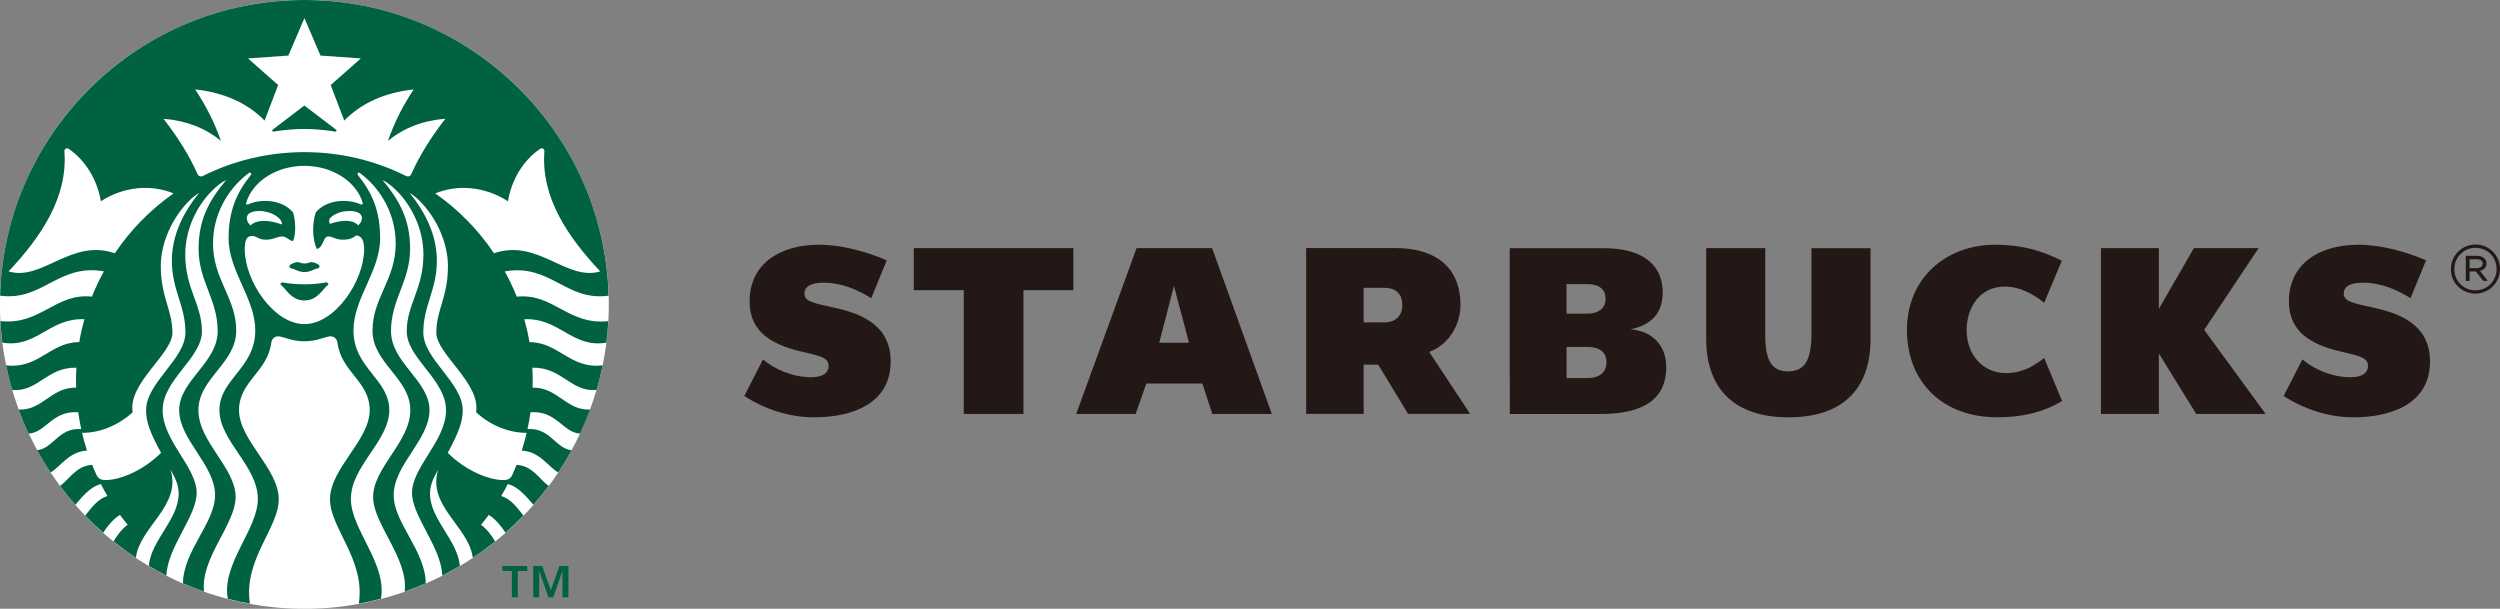 <?xml version="1.0" encoding="UTF-8"?><svg id="_レイヤー_2" xmlns="http://www.w3.org/2000/svg" viewBox="0 0 455.69 110.96"><rect x="0" y="0" width="455.69" height="110.96" fill="#808080" stroke="none"/><defs><style>.cls-1{fill:#fff;}.cls-2{fill:#006241;}.cls-3{fill:none;}.cls-4{fill:#231815;}</style></defs><g id="text"><path class="cls-3" d="m7.62,64.76c.35,1.29,1,1.49,1.89,1.25.88-.24,1.35-.74,1.01-2.03l-.21-.77,2.22-.59.13.48c.77,2.86-.47,4.3-2.63,4.88-2.16.58-3.95-.05-4.71-2.91l-1.11-4.15c-.77-2.86.47-4.3,2.63-4.88,2.16-.58,3.95.05,4.71,2.91v.03s-2.21.59-2.21.59l-.09-.32c-.35-1.29-1-1.49-1.89-1.25-.88.24-1.35.74-1.01,2.03l1.27,4.73Zm5.78-6.31c-.77-2.86.47-4.3,2.63-4.88,2.16-.58,3.95.05,4.71,2.91l1.11,4.15c.77,2.86-.47,4.3-2.63,4.88-2.16.58-3.95-.05-4.71-2.91l-1.11-4.15Zm3.41,3.85c.35,1.29,1,1.49,1.89,1.25.89-.24,1.35-.74,1.01-2.03l-1.27-4.73c-.35-1.29-1-1.49-1.89-1.25-.89.24-1.35.74-1.01,2.03l1.27,4.73Zm8.22,1.49l-3.11-11.62,2.43-.65,4.94,6.06h.03s-1.85-6.9-1.85-6.9l2.03-.54,3.11,11.62-2.12.57-5.41-6.59h-.03s2.01,7.51,2.01,7.51l-2.03.54Zm9.95-2.67l-3.11-11.62,5.79-1.55.53,1.96-3.57.96.72,2.67,2.8-.75.53,1.96-2.8.75,1.35,5.02-2.22.6Zm7.52-2.02l-3.11-11.62,2.22-.6,3.11,11.62-2.22.6Zm1.48-12.85l3.09-.83c2.54-.68,4.25.03,5.13,2.94l.96,3.57c.69,2.95-.43,4.43-2.98,5.11l-3.09.83-3.11-11.62Zm4.81,9.06l.77-.21c1.22-.33,1.78-1.1,1.31-2.83l-.82-3.06c-.44-1.64-1.17-2.17-2.55-1.8l-.77.21,2.06,7.69Zm7.5.09l-3.11-11.62,6.08-1.63.53,1.96-3.86,1.04.72,2.67,2.95-.79.53,1.96-2.95.79.82,3.06,4.02-1.08.53,1.96-6.24,1.67Zm8.42-2.26l-3.11-11.62,2.43-.65,4.94,6.06h.03s-1.85-6.9-1.85-6.9l2.03-.54,3.11,11.62-2.12.57-5.41-6.59h-.03s2.01,7.51,2.01,7.51l-2.03.54Zm13.56-16.09l.53,1.96-2.59.69,2.59,9.66-2.22.6-2.59-9.66-2.59.69-.53-1.96,7.4-1.98Zm4.81,11.17l-3.11-11.62,2.22-.6,3.11,11.62-2.22.59Zm3.8-1.02l-.23-12.39,2.85-.76,5.91,10.87-2.12.57-1.22-2.3-3.07.82.03,2.62-2.14.57Zm1.99-5.26l2.2-.59-2.34-4.41h-.03s.16,5,.16,5Zm7.99,2.58l-3.11-11.62,2.22-.59,2.59,9.66,3.57-.96.53,1.96-5.79,1.55ZM8.88,79.16l-1.66-6.2,1.71-.46c1.46-.39,2.36.11,2.67,1.27.31,1.17-.22,2.05-1.68,2.44l-.52.14.67,2.49-1.18.32Zm.26-3.78l.64-.17c.58-.16.8-.53.64-1.11-.16-.58-.53-.8-1.11-.64l-.63.17.47,1.75Zm7.32,1.76l-1.71-2.25-.57.15.68,2.52-1.18.32-1.66-6.2,1.72-.46c1.42-.38,2.29.12,2.6,1.29.21.77.08,1.4-.51,1.83l1.91,2.45-1.27.34Zm-2.53-3.07l.61-.16c.52-.14.77-.48.61-1.08-.16-.6-.55-.77-1.07-.63l-.61.16.46,1.72Zm4.61,2.52l-1.66-6.2,3.24-.87.28,1.05-2.06.55.38,1.43,1.57-.42.28,1.05-1.57.42.44,1.63,2.15-.57.28,1.05-3.33.89Zm4.38-1.17l-1.66-6.2,1.18-.32,1.38,5.15,1.91-.51.28,1.05-3.09.83Zm3.97-1.06l-1.66-6.2,1.18-.32,1.66,6.2-1.18.32Zm2.47-.66l-1.66-6.2,1.66-.44,2.16,3.78h.02s-.02-4.36-.02-4.36l1.66-.44,1.66,6.2-1.01.27-1.31-4.88h-.02s.04,5.22.04,5.22l-.89.24-2.57-4.54h-.02s1.31,4.88,1.31,4.88l-1.01.27Zm6.76-1.81l-1.66-6.2,1.18-.32,1.66,6.2-1.18.32Zm2.47-.66l-1.66-6.2,1.3-.35,2.63,3.23h.02s-.98-3.68-.98-3.68l1.08-.29,1.66,6.2-1.13.3-2.88-3.51h-.02s1.07,4,1.07,4l-1.08.29Zm4.84-1.3l-.12-6.61,1.52-.41,3.15,5.8-1.13.3-.65-1.23-1.64.44.02,1.4-1.14.31Zm1.06-2.81l1.18-.31-1.25-2.35h-.02s.09,2.67.09,2.67Zm7,.65l-1.71-2.25-.57.15.68,2.52-1.18.32-1.66-6.2,1.72-.46c1.42-.38,2.29.12,2.6,1.29.21.77.08,1.4-.51,1.83l1.91,2.45-1.27.34Zm-2.53-3.07l.61-.16c.52-.14.77-.48.61-1.08-.16-.6-.55-.77-1.07-.63l-.61.16.46,1.72Zm5.34-1.64l.34-2.77,1.26-.34-.7,4.14.67,2.51-1.18.32-.67-2.51-2.68-3.24,1.26-.34,1.71,2.22Zm4.36-3.84l1.67-.45c1.27-.34,2.14,0,2.43,1.06.14.54,0,1.06-.42,1.49.76.24,1.11.51,1.32,1.28.33,1.23-.34,2.01-1.6,2.34l-1.73.47-1.66-6.2Zm1.84,2.14l.41-.11c.53-.14.8-.55.69-.97-.12-.46-.47-.68-1.02-.53l-.47.13.4,1.48Zm.74,2.76l.5-.13c.62-.17.85-.61.7-1.15-.16-.59-.65-.77-1.27-.61l-.41.11.48,1.79Zm6.72-.75l-1.71-2.25-.57.15.68,2.52-1.18.32-1.66-6.2,1.72-.46c1.42-.38,2.29.12,2.6,1.29.21.77.08,1.4-.51,1.83l1.91,2.45-1.27.34Zm-2.54-3.07l.61-.16c.52-.14.77-.48.61-1.08-.16-.6-.55-.77-1.07-.63l-.61.16.46,1.72Zm4.19,2.63l-.12-6.61,1.52-.41,3.15,5.8-1.13.3-.65-1.22-1.64.44.02,1.39-1.14.31Zm1.06-2.81l1.18-.31-1.25-2.35h-.02s.09,2.67.09,2.67Zm4.29,1.37l-1.66-6.2,1.3-.35,2.63,3.23h.02s-.98-3.68-.98-3.68l1.08-.29,1.66,6.2-1.13.3-2.88-3.51h-.02s1.07,4,1.07,4l-1.08.29Zm3.6-7.61l1.65-.44c1.36-.36,2.27.02,2.74,1.57l.51,1.9c.37,1.58-.23,2.36-1.59,2.73l-1.65.44-1.66-6.2Zm2.57,4.83l.41-.11c.65-.18.95-.59.7-1.51l-.44-1.63c-.23-.88-.62-1.16-1.36-.96l-.41.11,1.1,4.1Zm4.02.04l-1.66-6.2,1.66-.44,2.16,3.78h.02s-.02-4.36-.02-4.36l1.66-.44,1.66,6.2-1.01.27-1.31-4.88h-.02s.05,5.22.05,5.22l-.89.24-2.57-4.54h-.02s1.31,4.88,1.31,4.88l-1.01.27Zm6.27-1.68l-.12-6.61,1.52-.41,3.15,5.8-1.13.3-.65-1.22-1.64.44.02,1.39-1.14.31Zm1.06-2.8l1.18-.31-1.25-2.35h-.02s.09,2.67.09,2.67Zm7,.64l-1.71-2.25-.57.15.68,2.52-1.18.32-1.66-6.2,1.72-.46c1.42-.38,2.29.12,2.6,1.29.21.77.08,1.4-.51,1.83l1.91,2.45-1.27.34Zm-2.53-3.07l.61-.16c.52-.14.77-.48.61-1.08-.16-.6-.55-.77-1.07-.63l-.61.16.46,1.72Zm4.61,2.52l-1.66-6.2,1.19-.32.68,2.56h.02s.85-2.97.85-2.97l1.29-.35-.93,2.93,2.77,3.22-1.33.36-1.93-2.27-.27.83.51,1.9-1.19.32Zm-.59-24.9L.74,56.27l6.59,24.61,100.21-26.85-6.59-24.61Z"/><path class="cls-3" d="m7.62,64.76c.35,1.29,1,1.49,1.89,1.25.88-.24,1.35-.74,1.01-2.03l-.21-.77,2.22-.59.13.48c.77,2.86-.47,4.3-2.63,4.88-2.16.58-3.95-.05-4.71-2.91l-1.11-4.15c-.77-2.86.47-4.3,2.63-4.88,2.16-.58,3.95.05,4.71,2.91v.03s-2.21.59-2.21.59l-.09-.32c-.35-1.29-1-1.49-1.89-1.25-.88.24-1.35.74-1.01,2.03l1.27,4.73Zm5.78-6.31c-.77-2.86.47-4.3,2.63-4.88,2.16-.58,3.95.05,4.71,2.91l1.11,4.15c.77,2.86-.47,4.3-2.63,4.88-2.16.58-3.95-.05-4.71-2.91l-1.11-4.15Zm3.41,3.85c.35,1.29,1,1.49,1.89,1.25.89-.24,1.35-.74,1.01-2.03l-1.27-4.73c-.35-1.29-1-1.49-1.89-1.25-.89.24-1.35.74-1.01,2.03l1.27,4.73Zm8.22,1.49l-3.11-11.62,2.43-.65,4.94,6.06h.03s-1.85-6.9-1.85-6.9l2.03-.54,3.11,11.62-2.12.57-5.41-6.59h-.03s2.01,7.51,2.01,7.51l-2.03.54Zm9.95-2.67l-3.11-11.62,5.79-1.55.53,1.96-3.57.96.72,2.67,2.8-.75.53,1.96-2.8.75,1.35,5.02-2.22.6Zm7.52-2.02l-3.11-11.62,2.22-.6,3.11,11.62-2.22.6Zm1.48-12.85l3.09-.83c2.54-.68,4.25.03,5.13,2.94l.96,3.57c.69,2.95-.43,4.43-2.98,5.11l-3.09.83-3.11-11.62Zm4.81,9.06l.77-.21c1.22-.33,1.78-1.1,1.31-2.83l-.82-3.06c-.44-1.64-1.17-2.17-2.55-1.8l-.77.21,2.06,7.69Zm7.5.09l-3.11-11.62,6.08-1.63.53,1.96-3.86,1.04.72,2.67,2.95-.79.53,1.96-2.95.79.82,3.06,4.02-1.08.53,1.96-6.24,1.67Zm8.42-2.26l-3.11-11.62,2.43-.65,4.94,6.06h.03s-1.85-6.9-1.85-6.9l2.03-.54,3.11,11.62-2.12.57-5.41-6.59h-.03s2.01,7.51,2.01,7.51l-2.03.54Zm13.56-16.09l.53,1.96-2.59.69,2.59,9.66-2.22.6-2.59-9.66-2.59.69-.53-1.96,7.4-1.98Zm4.81,11.17l-3.11-11.62,2.22-.6,3.11,11.62-2.22.59Zm3.8-1.02l-.23-12.39,2.85-.76,5.91,10.87-2.12.57-1.22-2.3-3.07.82.03,2.62-2.14.57Zm1.99-5.26l2.2-.59-2.34-4.41h-.03s.16,5,.16,5Zm7.99,2.58l-3.11-11.62,2.22-.59,2.59,9.66,3.57-.96.53,1.96-5.79,1.55ZM8.88,79.16l-1.66-6.2,1.71-.46c1.46-.39,2.36.11,2.67,1.27.31,1.17-.22,2.05-1.68,2.44l-.52.14.67,2.49-1.18.32Zm.26-3.78l.64-.17c.58-.16.8-.53.64-1.11-.16-.58-.53-.8-1.11-.64l-.63.17.47,1.75Zm7.32,1.76l-1.71-2.25-.57.15.68,2.52-1.18.32-1.66-6.2,1.72-.46c1.42-.38,2.29.12,2.6,1.29.21.77.08,1.4-.51,1.83l1.91,2.45-1.27.34Zm-2.53-3.07l.61-.16c.52-.14.77-.48.61-1.08-.16-.6-.55-.77-1.07-.63l-.61.16.46,1.72Zm4.61,2.52l-1.66-6.2,3.24-.87.28,1.05-2.06.55.38,1.43,1.57-.42.28,1.05-1.57.42.44,1.63,2.15-.57.28,1.05-3.33.89Zm4.38-1.17l-1.66-6.2,1.18-.32,1.38,5.15,1.91-.51.28,1.05-3.09.83Zm3.97-1.06l-1.66-6.2,1.18-.32,1.66,6.2-1.18.32Zm2.47-.66l-1.66-6.2,1.66-.44,2.16,3.78h.02s-.02-4.36-.02-4.36l1.66-.44,1.66,6.2-1.01.27-1.31-4.88h-.02s.04,5.22.04,5.22l-.89.24-2.57-4.54h-.02s1.31,4.88,1.31,4.88l-1.01.27Zm6.76-1.81l-1.66-6.2,1.18-.32,1.66,6.2-1.18.32Zm2.47-.66l-1.66-6.2,1.3-.35,2.63,3.23h.02s-.98-3.68-.98-3.68l1.08-.29,1.66,6.2-1.13.3-2.88-3.51h-.02s1.07,4,1.07,4l-1.08.29Zm4.84-1.3l-.12-6.61,1.52-.41,3.15,5.8-1.13.3-.65-1.23-1.64.44.02,1.4-1.14.31Zm1.06-2.81l1.18-.31-1.25-2.35h-.02s.09,2.67.09,2.67Zm7,.65l-1.71-2.25-.57.15.68,2.52-1.19.32-1.66-6.2,1.72-.46c1.43-.38,2.29.12,2.6,1.29.21.77.08,1.4-.51,1.83l1.91,2.45-1.27.34Zm-2.53-3.07l.61-.16c.52-.14.77-.48.61-1.08-.16-.6-.55-.77-1.07-.63l-.61.16.46,1.72Zm5.34-1.64l.34-2.77,1.26-.34-.7,4.14.67,2.51-1.18.32-.67-2.51-2.68-3.24,1.26-.34,1.71,2.22Zm4.36-3.84l1.67-.45c1.27-.34,2.14,0,2.43,1.06.14.54,0,1.06-.42,1.49.76.24,1.11.51,1.32,1.28.33,1.23-.34,2.01-1.6,2.34l-1.73.47-1.66-6.2Zm1.84,2.14l.41-.11c.53-.14.8-.55.69-.97-.12-.46-.47-.68-1.02-.53l-.47.13.4,1.48Zm.74,2.76l.5-.13c.62-.17.85-.61.7-1.15-.16-.59-.65-.77-1.27-.61l-.41.11.48,1.79Zm6.72-.75l-1.71-2.25-.57.15.68,2.52-1.18.32-1.66-6.2,1.72-.46c1.42-.38,2.29.12,2.6,1.29.21.77.08,1.4-.51,1.83l1.91,2.45-1.27.34Zm-2.54-3.07l.61-.16c.52-.14.77-.48.61-1.08-.16-.6-.55-.77-1.07-.63l-.61.16.46,1.72Zm4.19,2.63l-.12-6.61,1.52-.41,3.15,5.8-1.13.3-.65-1.22-1.64.44.02,1.39-1.14.31Zm1.06-2.81l1.18-.31-1.25-2.35h-.02s.09,2.67.09,2.67Zm4.29,1.37l-1.66-6.2,1.3-.35,2.63,3.23h.02s-.98-3.68-.98-3.68l1.08-.29,1.66,6.2-1.13.3-2.88-3.51h-.02s1.07,4,1.07,4l-1.08.29Zm3.6-7.61l1.65-.44c1.36-.36,2.27.02,2.74,1.57l.51,1.9c.37,1.58-.23,2.36-1.59,2.73l-1.65.44-1.66-6.2Zm2.57,4.83l.41-.11c.65-.18.95-.59.7-1.51l-.44-1.63c-.23-.88-.62-1.16-1.36-.96l-.41.11,1.1,4.1Zm4.02.04l-1.66-6.2,1.66-.44,2.16,3.78h.02s-.02-4.36-.02-4.36l1.66-.44,1.66,6.2-1.01.27-1.31-4.88h-.02s.05,5.22.05,5.22l-.89.24-2.57-4.54h-.02s1.31,4.88,1.31,4.88l-1.01.27Zm6.27-1.68l-.12-6.61,1.52-.41,3.15,5.8-1.13.3-.65-1.22-1.64.44.02,1.39-1.14.31Zm1.06-2.8l1.18-.31-1.25-2.35h-.02s.09,2.67.09,2.67Zm7,.64l-1.71-2.25-.57.15.68,2.52-1.18.32-1.66-6.2,1.72-.46c1.42-.38,2.29.12,2.6,1.29.21.77.08,1.4-.51,1.83l1.91,2.45-1.27.34Zm-2.53-3.07l.61-.16c.52-.14.77-.48.61-1.08-.16-.6-.55-.77-1.07-.63l-.61.16.46,1.72Zm4.61,2.52l-1.66-6.2,1.19-.32.68,2.56h.02s.85-2.97.85-2.97l1.29-.35-.93,2.93,2.77,3.22-1.33.36-1.93-2.27-.27.83.51,1.9-1.19.32Zm-.59-24.9L.74,56.27l6.59,24.61,100.21-26.85-6.59-24.61Z"/><circle class="cls-1" cx="55.48" cy="55.48" r="55.48" transform="translate(-14.54 90.88) rotate(-71.82)"/><path class="cls-2" d="m61.06,23.99c-.49-.09-2.83-.48-5.58-.48s-5.09.39-5.58.48c-.28.05-.39-.22-.17-.38.19-.14,5.75-4.37,5.75-4.37,0,0,5.56,4.23,5.75,4.37.21.16.11.43-.17.38Zm-9.6,27.47s-.29.11-.37.37c1.16.9,1.97,2.93,4.4,2.93s3.23-2.03,4.4-2.93c-.08-.26-.37-.37-.37-.37,0,0-1.52.36-4.03.36s-4.03-.36-4.03-.36Zm4.03-3.43c-.67,0-.82-.26-1.28-.25-.44,0-1.29.35-1.47.67.01.16.07.31.19.44.98.15,1.43.7,2.57.7s1.58-.55,2.57-.7c.12-.13.18-.28.19-.44-.18-.32-1.04-.67-1.47-.67-.46,0-.61.25-1.28.25Zm55.39,10.49c-.07,1.33-.19,2.64-.35,3.94-6.28,1.04-8.52-4.56-14.96-4.27.38,1.36.7,2.76.94,4.17,5.31,0,7.45,4.96,13.34,4.23-.31,1.52-.68,3.01-1.11,4.48-4.67.46-6.31-4.18-11.71-4.05.04.77.07,1.55.07,2.33,0,.43,0,.87-.02,1.3,4.61-.06,6.1,4.2,10.49,4-.55,1.49-1.16,2.95-1.83,4.38-3.15-.17-4.24-4.22-9.04-3.89-.14,1.04-.33,2.06-.55,3.07,4.17-.29,5.06,3.54,8.05,3.85-.76,1.39-1.58,2.74-2.45,4.05-1.77-.95-3.3-3.8-6.65-3.98.34-1.06.64-2.14.9-3.23-2.98,0-6.38-1.16-9.23-3.76.92-5.26-7.24-10.62-7.24-14.48,0-4.19,2.12-6.5,2.12-12.15,0-4.19-2.03-8.73-5.1-11.84-.59-.6-1.2-1.09-1.9-1.53,2.82,3.49,4.98,7.62,4.98,12.41,0,5.31-2.47,8.12-2.47,13.03s7.18,9.15,7.18,14.2c0,1.99-.64,3.93-2.73,7.75,3.22,3.22,7.42,4.97,10.12,4.97.88,0,1.35-.26,1.66-.96.27-.59.53-1.2.77-1.8,2.92.11,4.25,2.76,5.86,3.82-.88,1.19-1.82,2.34-2.79,3.45-1.08-1.2-2.54-3.22-4.67-3.78-.38.74-.78,1.47-1.21,2.19,1.83.5,3.09,2.35,4.06,3.56-1.05,1.09-2.14,2.12-3.27,3.12-.71-1.1-1.81-2.5-3.05-3.25-.46.62-.93,1.22-1.42,1.81,1.05.71,1.98,1.99,2.58,3.03-1.31,1.05-2.66,2.05-4.07,2.98-.69-5.63-8.38-9.49-6.31-16.04-.68,1.15-1.49,2.6-1.49,4.33,0,4.73,5.04,8.49,5.44,13.19-1.05.62-2.11,1.21-3.2,1.77-.18-5.17-5.52-10.82-5.52-15.07,0-4.74,6.2-9.49,6.2-15.08s-7.16-9.47-7.16-14.38,3.04-7.73,3.04-14.02c0-4.61-2.19-9.27-5.57-12.25-.6-.53-1.19-.95-1.9-1.32,3.19,3.83,5.04,7.3,5.04,12.56,0,5.92-3.48,9.2-3.48,14.99s7.02,9.01,7.02,14.41-6.53,9.95-6.53,15.5c0,5.04,5.76,10.08,5.85,16.07-1.26.55-2.54,1.05-3.85,1.51.73-6.05-5.75-12.29-5.75-17.23,0-5.4,6.78-10.03,6.78-15.85s-6.89-8.53-6.89-14.5,4.23-9.28,4.23-15.88c0-5.14-2.54-9.77-6.25-12.63-.08-.06-.15-.12-.23-.18-.35-.26-.64.05-.39.36,2.63,3.28,4.03,6.59,4.03,11.5,0,6.03-4.86,10.94-4.86,16.79,0,6.9,6.53,8.87,6.53,14.53s-7,10.19-7,16.2c0,5.57,6.62,11.76,5.48,18.19-1.33.34-2.67.64-4.04.89,1.24-8.01-5.25-13.76-5.25-19,0-5.68,7.24-10.73,7.24-16.28,0-5.23-5.2-6.94-5.88-12.29-.09-.73-.68-1.27-1.49-1.14-1.06.19-2.41.89-4.54.89s-3.48-.7-4.54-.89c-.81-.13-1.39.41-1.49,1.14-.68,5.35-5.88,7.06-5.88,12.29,0,5.54,7.24,10.6,7.24,16.28,0,5.24-6.49,10.99-5.25,19-1.36-.25-2.71-.54-4.04-.89-1.14-6.43,5.48-12.62,5.48-18.19,0-6.01-7-10.54-7-16.2s6.53-7.63,6.53-14.53c0-5.85-4.86-10.75-4.86-16.79,0-4.91,1.4-8.22,4.03-11.5.25-.31-.04-.62-.39-.36-.08.06-.16.12-.23.18-3.71,2.87-6.25,7.49-6.25,12.63,0,6.6,4.23,9.9,4.23,15.88s-6.89,8.68-6.89,14.5,6.78,10.46,6.78,15.85c0,4.94-6.48,11.18-5.75,17.23-1.31-.46-2.59-.96-3.85-1.51.09-5.99,5.85-11.03,5.85-16.07,0-5.55-6.54-10.1-6.54-15.5s7.02-8.62,7.02-14.41-3.48-9.08-3.48-14.99c0-5.26,1.85-8.74,5.04-12.56-.71.37-1.3.79-1.9,1.32-3.38,2.98-5.57,7.64-5.57,12.25,0,6.29,3.04,9.11,3.04,14.02s-7.16,8.78-7.16,14.38,6.2,10.35,6.2,15.08c0,4.25-5.34,9.9-5.52,15.07-1.09-.56-2.16-1.15-3.2-1.77.4-4.7,5.44-8.46,5.44-13.19,0-1.73-.81-3.18-1.49-4.33,2.07,6.54-5.62,10.4-6.31,16.04-1.4-.93-2.76-1.93-4.07-2.98.6-1.04,1.53-2.32,2.58-3.03-.49-.59-.97-1.19-1.42-1.81-1.24.75-2.34,2.15-3.05,3.25-1.13-1-2.22-2.04-3.27-3.12.97-1.21,2.23-3.06,4.06-3.56-.42-.71-.83-1.44-1.21-2.19-2.13.56-3.58,2.58-4.66,3.78-.97-1.11-1.91-2.26-2.79-3.45,1.61-1.06,2.95-3.71,5.87-3.82.24.61.5,1.21.77,1.8.31.69.79.96,1.66.96,2.71,0,6.9-1.75,10.12-4.97-2.1-3.82-2.73-5.76-2.73-7.75,0-5.05,7.17-9.3,7.17-14.2s-2.47-7.71-2.47-13.03c0-4.79,2.16-8.92,4.98-12.41-.7.44-1.31.93-1.9,1.53-3.07,3.11-5.1,7.65-5.1,11.84,0,5.64,2.12,7.96,2.12,12.15,0,3.86-8.17,9.21-7.24,14.48-2.85,2.6-6.25,3.76-9.23,3.76.26,1.09.56,2.17.9,3.23-3.35.18-4.88,3.04-6.65,3.98-.87-1.31-1.69-2.67-2.45-4.05,2.98-.31,3.88-4.14,8.05-3.85-.22-1.01-.4-2.04-.55-3.07-4.8-.32-5.88,3.72-9.04,3.89-.67-1.43-1.28-2.89-1.83-4.38,4.39.2,5.88-4.06,10.49-4-.01-.43-.02-.86-.02-1.3,0-.78.02-1.56.07-2.33-5.4-.13-7.04,4.51-11.71,4.05-.43-1.47-.8-2.97-1.11-4.48,5.9.73,8.04-4.23,13.34-4.23.24-1.42.55-2.81.94-4.17-6.43-.28-8.68,5.31-14.96,4.27-.16-1.3-.28-2.61-.35-3.94,7.3.82,10.04-5.18,16.68-4.45.63-1.59,1.36-3.13,2.18-4.61-8.33-1.46-11.16,5.5-18.92,4.43C.86,23.99,25.37,0,55.48,0s54.62,23.99,55.45,53.9c-7.76,1.07-10.58-5.9-18.92-4.43.82,1.48,1.55,3.02,2.18,4.61,6.64-.73,9.38,5.27,16.68,4.45ZM31.63,35.25c-4.08-1.67-9.03-1.29-13.25,1.43-.65-3.93-2.79-7.42-5.82-9.53-.42-.29-.85-.02-.82.47.64,8.3-4.21,15.51-10.18,21.85,6.15,1.85,11.39-6.07,19.37-3.3,2.87-4.27,6.5-7.97,10.71-10.92Zm23.85-5.02c-5.15,0-9.46,2.91-10.59,6.68-.09.29.03.47.36.33.93-.42,1.98-.62,3.13-.62,2.1,0,3.95.77,5.05,2.11.48,1.6.53,3.91-.02,5.23-.86-.19-1.18-.86-2.02-.86s-1.5.59-2.93.59-1.6-.68-2.54-.68c-1.11,0-1.31,1.14-1.31,2.43,0,5.74,5.27,13.64,10.88,13.64s10.88-7.9,10.88-13.64c0-1.29-.26-2.39-1.42-2.54-.57.41-1.1.79-2.43.79-1.43,0-1.83-.59-2.67-.59-1.02,0-.92,2.15-2.13,2.27-.8-1.94-.84-4.42-.17-6.64,1.09-1.34,2.95-2.11,5.05-2.11,1.15,0,2.21.2,3.13.62.33.15.45-.04.36-.33-1.13-3.76-5.44-6.68-10.59-6.68Zm8.2,8.23c-1.24,0-2.68.38-3.6,1.39-.09.28-.09.68.04.96,2.24-.77,4.22-.8,5.17.27.51-.46.67-.88.67-1.36,0-.75-.76-1.26-2.28-1.26Zm-18.01,2.62c1.08-1.08,3.36-1.04,5.72-.16.1-1.18-2-2.46-4.11-2.46-1.53,0-2.29.52-2.29,1.26,0,.48.16.9.67,1.36Zm35.49-19.42c-4.07.29-7.6,1.69-10.45,4.01,1.21-3.44,2.75-6.45,4.7-9.37-5.17.55-9.5,2.44-12.66,5.68l-2.47-6.48,5.49-4.85-7.35-.52-2.93-6.83-2.93,6.83-7.35.52,5.49,4.85-2.47,6.48c-3.16-3.24-7.49-5.13-12.66-5.68,1.95,2.92,3.49,5.93,4.7,9.37-2.86-2.33-6.39-3.72-10.46-4.01,2.44,3.14,4.6,6.48,6.2,10.07.18.41.57.54.99.33,5.57-2.77,11.85-4.33,18.49-4.33s12.92,1.56,18.49,4.33c.42.21.81.08.99-.33,1.6-3.59,3.76-6.94,6.2-10.07Zm8.88,24.51c7.98-2.77,13.22,5.15,19.37,3.3-5.97-6.34-10.82-13.55-10.18-21.85.04-.49-.4-.76-.82-.47-3.04,2.11-5.17,5.6-5.82,9.53-4.23-2.71-9.17-3.1-13.25-1.43,4.21,2.95,7.84,6.65,10.71,10.92Z"/><path class="cls-2" d="m93.3,104.08h-1.72v-.91h4.52v.91h-1.72v4.79h-1.08v-4.79Zm3.89-.91h1.65l1.54,4.38h.04l1.54-4.38h1.65v5.71h-1.08v-4.77h-.03l-1.66,4.77h-.87l-1.66-4.77h-.03v4.77h-1.08v-5.71Z"/><path class="cls-4" d="m340.96,61.71c0,9.35-5.22,14.36-14.98,14.36s-14.98-5.14-14.98-14.27v-16.57h10.77v16.05c0,4.45,1.22,6.41,4.12,6.41s4.3-1.78,4.3-6.86v-15.59h10.77v16.48Z"/><polygon class="cls-4" points="186.55 52.89 186.55 75.45 175.67 75.45 175.67 52.89 166.56 52.89 166.56 45.23 195.65 45.23 195.65 52.89 186.55 52.89"/><path class="cls-4" d="m213.98,52.12l-2.68,10.35h5.43l-2.75-10.35Zm7,23.33l-1.82-5.54h-10.22l-1.93,5.54h-10.84l11-30.22h13.77l10.88,30.22h-10.84Z"/><path class="cls-4" d="m375.87,73.1l-3.26-7.84c-1.92,1.45-3.87,2.74-7.03,2.74-4.27,0-7.11-3.51-7.11-7.79s2.5-7.97,6.94-7.97c2.81,0,5.25,1.4,7.2,2.95l3.21-7.66c-3.59-1.81-7.19-2.92-12.14-2.92-9.14,0-16.09,6.26-16.09,15.51,0,9.76,6.75,15.94,16.4,15.94,5.31,0,9.04-1.23,11.88-2.97Z"/><polygon class="cls-4" points="400.32 75.45 393.51 64.43 393.51 75.45 382.95 75.45 382.95 45.23 393.51 45.23 393.51 56.29 399.89 45.23 411.69 45.23 401.77 60.12 412.97 75.45 400.32 75.45"/><path class="cls-4" d="m148.39,76.07c6.85,0,13.96-2.44,13.96-10.18,0-6.97-5.93-8.87-10.56-9.87-3.49-.75-5.16-1.1-5.16-2.5,0-1.85,2.35-1.99,3.61-1.99,3.13,0,6.06,1.28,8.57,2.81l2.82-6.89c-3.68-1.58-8.16-2.84-12.33-2.84-7.11,0-12.67,3.44-12.67,10.35,0,5.66,4.3,7.85,9.03,9.02,3.28.81,5.38,1.05,5.38,2.68s-1.61,2.1-3.17,2.1c-3.46,0-6.74-1.5-8.79-3.25l-3.41,6.67c3.69,2.39,8.18,3.89,12.71,3.89Z"/><path class="cls-4" d="m428.97,76.07c6.85,0,13.96-2.44,13.96-10.18,0-6.97-5.93-8.87-10.56-9.87-3.49-.75-5.16-1.1-5.16-2.5,0-1.85,2.35-1.99,3.61-1.99,3.13,0,6.06,1.28,8.57,2.81l2.82-6.89c-3.69-1.58-8.16-2.84-12.33-2.84-7.11,0-12.67,3.44-12.67,10.35,0,5.66,4.3,7.85,9.04,9.02,3.28.81,5.38,1.05,5.38,2.68s-1.61,2.1-3.17,2.1c-3.46,0-6.74-1.5-8.79-3.25l-3.41,6.67c3.69,2.39,8.18,3.89,12.71,3.89Z"/><path class="cls-4" d="m260.5,64.15c3.69-1.35,5.71-5.07,5.71-8.56,0-7.13-4.88-10.37-11.8-10.37h-16.33v30.22h10.48v-8.97h2.65l5.45,8.97h11.31l-7.46-11.3Zm-4.9-8.51c0,1.98-1.25,3.13-3.32,3.13h-3.72v-6.31h3.76c1.99,0,3.28,1.01,3.28,3.09v.09Z"/><path class="cls-4" d="m275.2,68.94v6.52h16.55c7.99,0,11.97-2.82,11.97-8.52,0-3.94-2.49-6.59-6.51-6.91,3.94-.84,5.86-3.06,5.86-6.75,0-5.14-3.86-8.04-10.65-8.04h-17.24v23.71m10.37-17.16h3.79c2.01,0,3.31.86,3.31,2.63v.08c0,1.69-1.26,2.67-3.35,2.67h-3.76v-5.39Zm7.26,14.31c0,1.78-1.29,2.81-3.42,2.81h-3.84v-5.67h3.88c2.05,0,3.39.91,3.39,2.77v.08Z"/><path class="cls-4" d="m446.74,49.06v-.02c0-2.44,1.98-4.47,4.49-4.47s4.46,2.02,4.46,4.45v.02c0,2.44-1.98,4.48-4.49,4.48s-4.47-2.02-4.47-4.45Zm8.33-.02v-.02c0-2.12-1.65-3.85-3.84-3.85s-3.86,1.76-3.86,3.88v.02c0,2.12,1.65,3.85,3.84,3.85s3.86-1.76,3.86-3.88Zm-5.6-2.41h2.04c.58,0,1.06.18,1.35.48.22.21.37.52.37.89v.03c0,.74-.49,1.18-1.18,1.34l1.41,1.83h-.84l-1.31-1.72h-1.17v1.72h-.68v-4.56Zm1.98,2.24c.64,0,1.08-.3,1.08-.81v-.02c0-.48-.39-.78-1.05-.78h-1.33v1.62h1.3Z"/></g></svg>